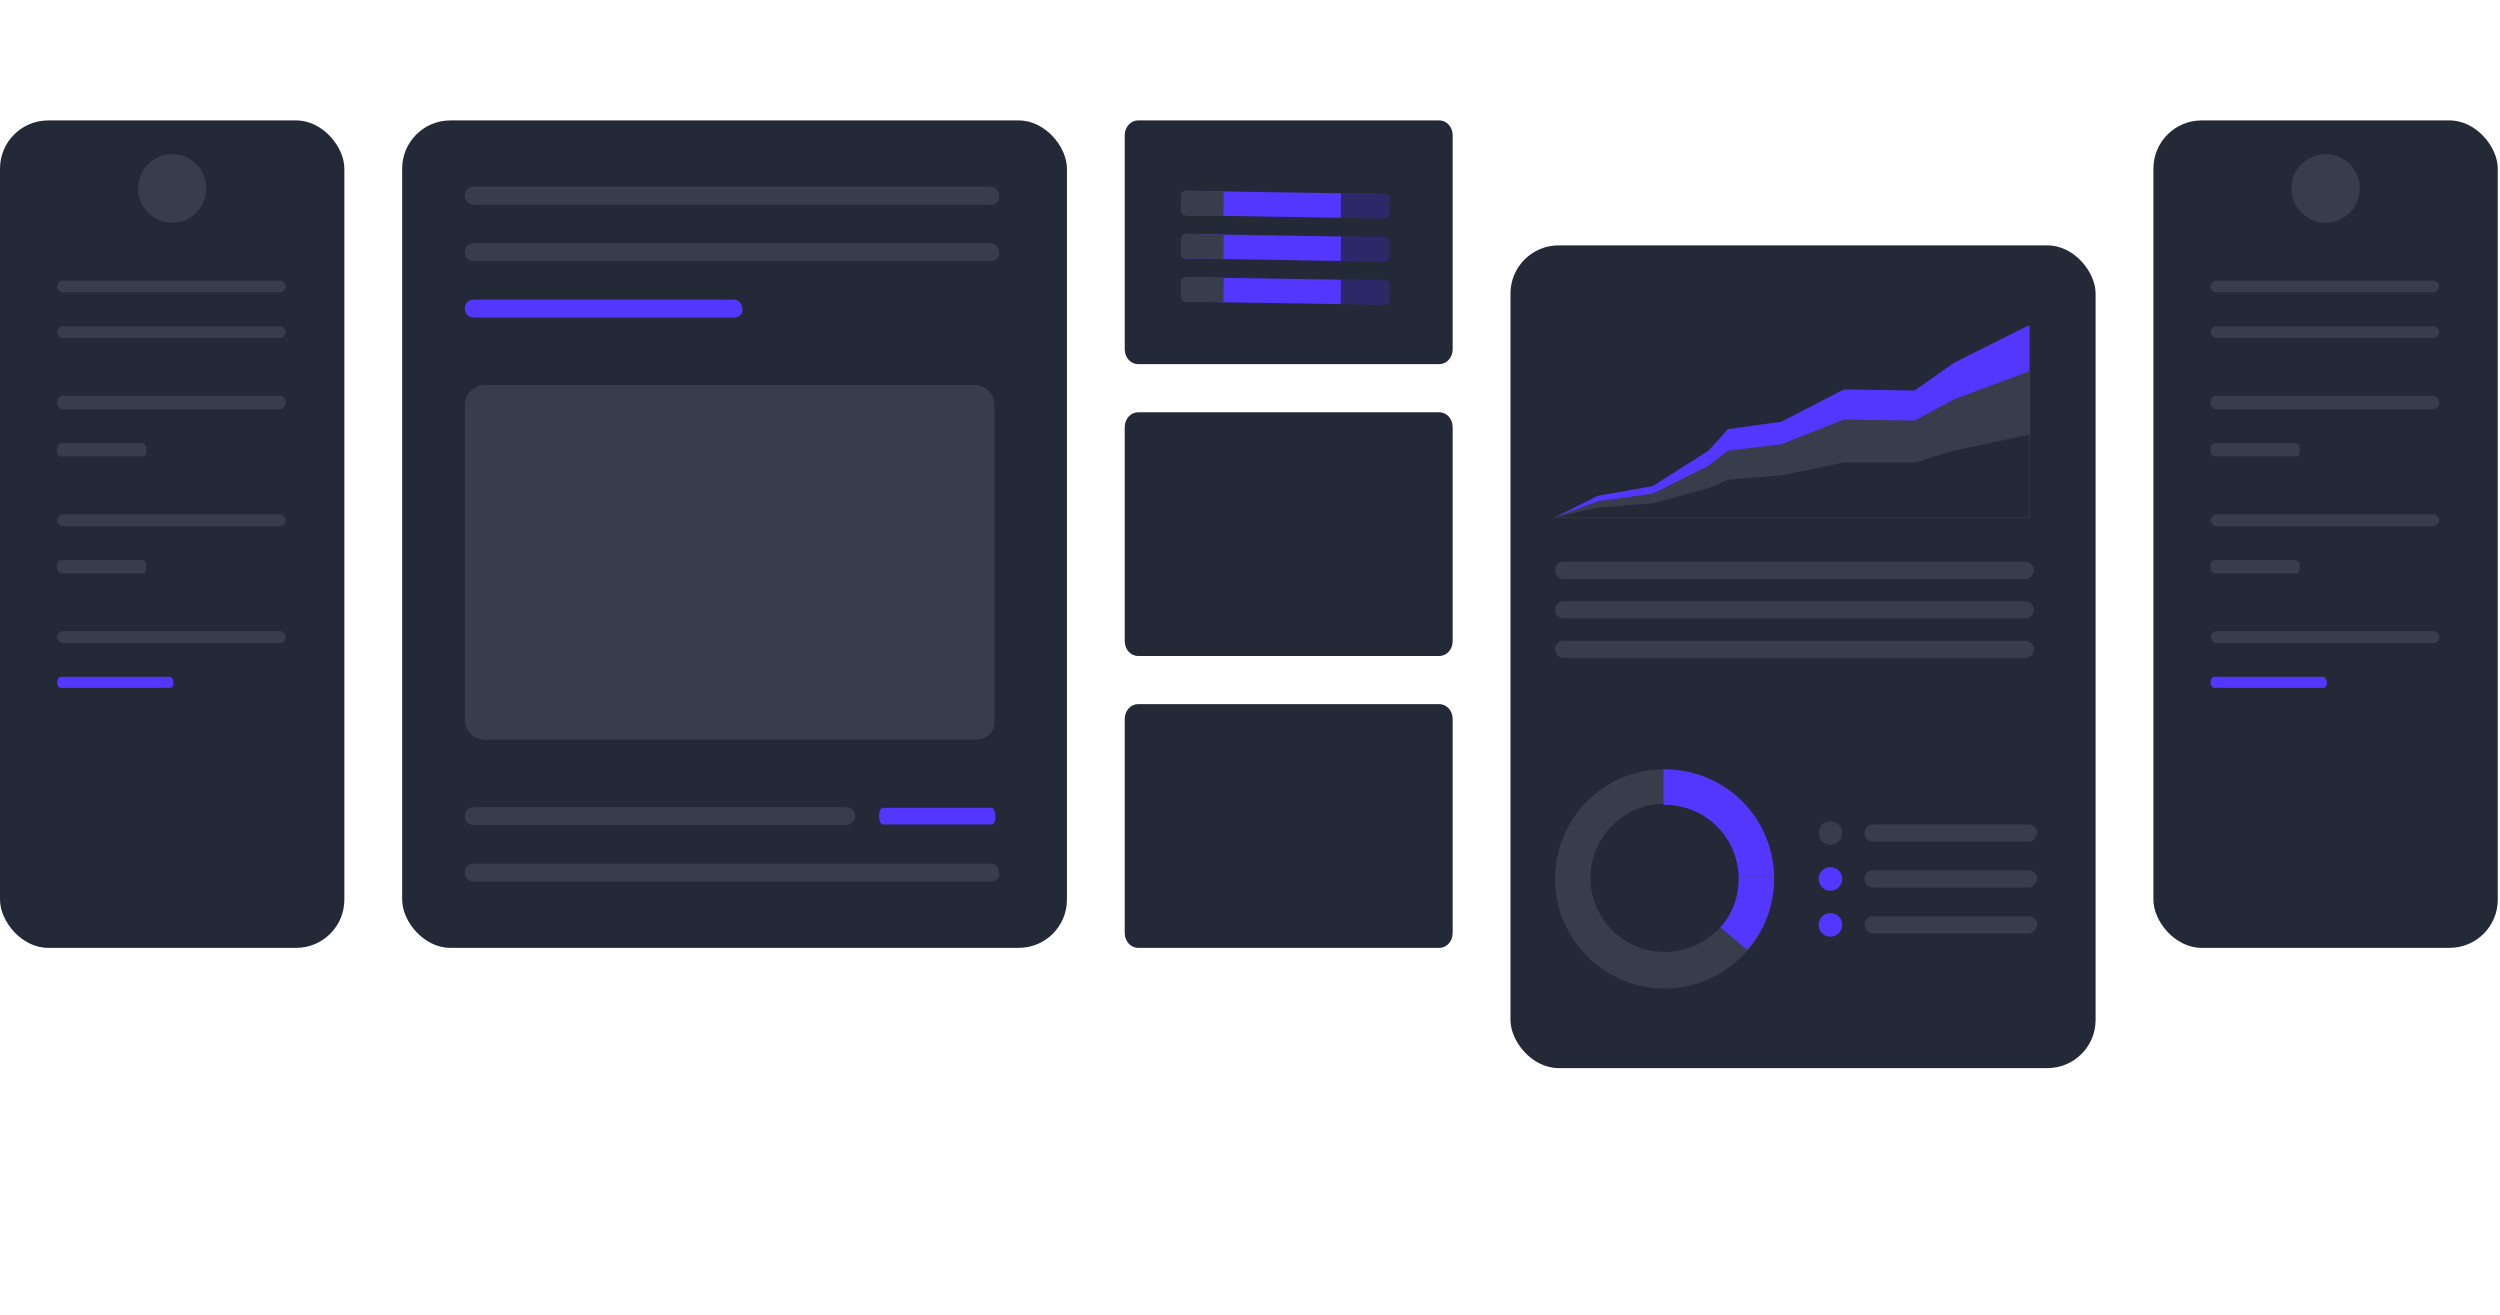 <svg width="519" height="273" viewBox="0 0 519 273" fill="none" xmlns="http://www.w3.org/2000/svg">
<rect y="25" width="71.489" height="171.775" rx="10" fill="#242937"/>
<path d="M35.745 46.237C39.658 46.237 42.83 43.05 42.83 39.119C42.83 35.187 39.658 32 35.745 32C31.832 32 28.659 35.187 28.659 39.119C28.659 43.05 31.832 46.237 35.745 46.237Z" fill="#383D4B"/>
<path d="M58.08 60.713H13.104C12.488 60.713 11.872 60.094 11.872 59.475C11.872 58.856 12.488 58.237 13.104 58.237H58.08C58.696 58.237 59.312 58.856 59.312 59.475C59.312 60.094 58.696 60.713 58.08 60.713Z" fill="#383D4B"/>
<path d="M58.08 70.189H13.104C12.488 70.189 11.872 69.57 11.872 68.951C11.872 68.332 12.488 67.713 13.104 67.713H58.08C58.696 67.713 59.312 68.332 59.312 68.951C59.312 69.57 58.696 70.189 58.08 70.189Z" fill="#383D4B"/>
<path d="M58.08 84.975H13.104C12.488 84.975 11.872 84.356 11.872 83.737C11.872 82.808 12.18 82.189 13.104 82.189H58.08C58.696 82.189 59.312 82.808 59.312 83.427C59.312 84.356 58.696 84.975 58.08 84.975Z" fill="#383D4B"/>
<path d="M29.739 94.761H12.796C12.488 94.761 11.872 94.451 11.872 93.832V92.904C11.872 92.594 12.18 91.975 12.796 91.975H29.431C29.739 91.975 30.355 92.285 30.355 92.904V93.832C30.355 94.451 30.047 94.761 29.739 94.761Z" fill="#383D4B"/>
<path d="M58.08 109.236H13.104C12.488 109.236 11.872 108.617 11.872 107.998C11.872 107.379 12.488 106.76 13.104 106.76H58.08C58.696 106.76 59.312 107.379 59.312 107.998C59.312 108.617 58.696 109.236 58.08 109.236Z" fill="#383D4B"/>
<path d="M29.739 119.022H12.796C12.488 119.022 11.872 118.712 11.872 118.093V117.165C11.872 116.855 12.18 116.236 12.796 116.236H29.431C29.739 116.236 30.355 116.546 30.355 117.165V118.093C30.355 118.712 30.047 119.022 29.739 119.022Z" fill="#383D4B"/>
<path d="M58.08 133.498H13.104C12.488 133.498 11.872 132.879 11.872 132.26C11.872 131.641 12.488 131.022 13.104 131.022H58.08C58.696 131.022 59.312 131.641 59.312 132.26C59.312 133.188 58.696 133.498 58.08 133.498Z" fill="#383D4B"/>
<path d="M35.34 142.797H12.646C12.13 142.797 11.872 142.222 11.872 141.647C11.872 140.881 12.259 140.498 12.646 140.498H35.211C35.727 140.498 35.984 141.073 35.984 141.647C36.113 142.222 35.727 142.797 35.34 142.797Z" fill="#5337FF"/>
<rect x="83.489" y="25" width="138.006" height="171.775" rx="10" fill="#242937"/>
<path d="M205.846 42.485H98.337C97.105 42.485 96.489 41.556 96.489 40.628C96.489 39.39 97.413 38.771 98.337 38.771H205.538C206.771 38.771 207.387 39.7 207.387 40.628C207.695 41.556 206.771 42.485 205.846 42.485Z" fill="#383D4B"/>
<path d="M205.846 54.199H98.337C97.105 54.199 96.489 53.27 96.489 52.342C96.489 51.104 97.413 50.485 98.337 50.485H205.538C206.771 50.485 207.387 51.413 207.387 52.342C207.695 53.27 206.771 54.199 205.846 54.199Z" fill="#383D4B"/>
<path d="M152.554 65.913H98.337C97.105 65.913 96.489 64.985 96.489 64.056C96.489 62.818 97.413 62.199 98.337 62.199H152.246C153.478 62.199 154.094 63.128 154.094 64.056C154.402 64.985 153.478 65.913 152.554 65.913Z" fill="#5337FF"/>
<path d="M202.458 153.575H100.801C98.337 153.575 96.489 151.718 96.489 149.242V84.246C96.489 81.77 98.337 79.913 100.801 79.913H202.15C204.614 79.913 206.463 81.77 206.463 84.246V149.242C206.771 151.718 204.922 153.575 202.458 153.575Z" fill="#383D4B"/>
<path d="M175.658 171.289H98.337C97.105 171.289 96.489 170.361 96.489 169.432C96.489 168.194 97.413 167.575 98.337 167.575H175.658C176.89 167.575 177.506 168.504 177.506 169.432C177.506 170.361 176.582 171.289 175.658 171.289Z" fill="#383D4B"/>
<path d="M205.973 171.156H183.28C182.764 171.156 182.506 170.294 182.506 169.432C182.506 168.283 182.893 167.708 183.28 167.708H205.844C206.36 167.708 206.618 168.57 206.618 169.432C206.747 170.294 206.36 171.156 205.973 171.156Z" fill="#5337FF"/>
<path d="M205.846 183.003H98.337C97.105 183.003 96.489 182.075 96.489 181.146C96.489 179.908 97.413 179.289 98.337 179.289H205.538C206.771 179.289 207.387 180.218 207.387 181.146C207.695 182.075 206.771 183.003 205.846 183.003Z" fill="#383D4B"/>
<path d="M298.802 75.591H236.268C234.727 75.591 233.495 74.224 233.495 72.515V28.076C233.495 26.367 234.727 25 236.268 25H298.802C300.342 25 301.574 26.367 301.574 28.076V72.515C301.574 74.224 300.342 75.591 298.802 75.591Z" fill="#242937"/>
<path opacity="0.3" d="M288.523 41.251L288.52 44.365C288.53 44.911 287.99 45.356 287.381 45.365L278.545 45.223L246.276 44.689C245.667 44.698 245.171 44.214 245.161 43.668L245.163 40.554C245.153 40.008 245.693 39.563 246.302 39.554L278.357 40.063L287.284 40.177C288.048 40.302 288.512 40.705 288.523 41.251Z" fill="#432ADE"/>
<path d="M245.192 43.751L245.194 40.636C245.184 40.09 245.724 39.645 246.333 39.636L278.388 40.146L278.33 45.2L246.275 44.691C245.666 44.7 245.202 44.297 245.192 43.751Z" fill="#5337FF"/>
<path d="M254.043 39.767L253.985 44.822L246.276 44.69C245.667 44.699 245.171 44.215 245.16 43.668L245.163 40.554C245.153 40.008 245.693 39.563 246.302 39.554L254.043 39.767Z" fill="#383D4B"/>
<path opacity="0.3" d="M288.523 50.217L288.52 53.331C288.531 53.877 287.991 54.322 287.382 54.331L278.545 54.189L246.277 53.655C245.668 53.664 245.171 53.18 245.161 52.634L245.163 49.52C245.153 48.974 245.693 48.529 246.302 48.52L278.357 49.029L287.284 49.143C288.048 49.268 288.512 49.671 288.523 50.217Z" fill="#432ADE"/>
<path d="M245.192 52.715L245.194 49.601C245.184 49.055 245.724 48.61 246.333 48.601L278.388 49.11L278.331 54.164L246.276 53.655C245.667 53.664 245.202 53.261 245.192 52.715Z" fill="#5337FF"/>
<path d="M254.043 48.731L253.986 53.786L246.277 53.654C245.668 53.663 245.171 53.178 245.161 52.632L245.163 49.518C245.153 48.972 245.693 48.527 246.302 48.518L254.043 48.731Z" fill="#383D4B"/>
<path opacity="0.3" d="M288.523 59.182L288.52 62.296C288.531 62.842 287.991 63.287 287.382 63.296L278.545 63.154L246.277 62.62C245.668 62.629 245.171 62.145 245.161 61.599L245.163 58.485C245.153 57.938 245.693 57.493 246.302 57.484L278.357 57.994L287.284 58.108C288.048 58.233 288.512 58.636 288.523 59.182Z" fill="#432ADE"/>
<path d="M245.192 61.68L245.194 58.566C245.184 58.02 245.724 57.574 246.333 57.565L278.388 58.075L278.331 63.129L246.276 62.62C245.667 62.629 245.202 62.226 245.192 61.68Z" fill="#5337FF"/>
<path d="M254.043 57.697L253.985 62.752L246.276 62.62C245.667 62.629 245.171 62.144 245.16 61.598L245.163 58.484C245.153 57.938 245.693 57.493 246.302 57.484L254.043 57.697Z" fill="#383D4B"/>
<path d="M298.802 136.183H236.268C234.727 136.183 233.495 134.815 233.495 133.106V88.668C233.495 86.959 234.727 85.591 236.268 85.591H298.802C300.342 85.591 301.574 86.959 301.574 88.668V133.106C301.574 134.815 300.342 136.183 298.802 136.183Z" fill="#242937"/>
<path d="M298.802 196.775H236.268C234.727 196.775 233.495 195.407 233.495 193.698V149.26C233.495 147.55 234.727 146.183 236.268 146.183H298.802C300.342 146.183 301.574 147.55 301.574 149.26V193.698C301.574 195.407 300.342 196.775 298.802 196.775Z" fill="#242937"/>
<g filter="url(#filter0_d_1738_61274)">
<rect x="313.574" y="25.487" width="121.473" height="170.8" rx="10" fill="#242937"/>
<path d="M322.83 81.926H421.328V42.014L405.729 49.818L397.484 55.615L382.776 55.392L369.851 62.081L358.708 63.642L354.697 68.102L343.109 75.46L331.744 77.467L322.83 81.926Z" fill="#5337FF"/>
<path d="M322.83 81.926H421.328V51.602L405.729 57.399L397.484 61.858L382.776 61.636L369.851 66.764L358.708 68.102L354.697 71.224L343.109 77.021L331.744 78.582L322.83 81.926Z" fill="#383D4B"/>
<path d="M322.83 81.927H421.328V64.757L405.729 68.102L397.484 70.555H382.776L369.851 73.23L358.708 74.122L354.697 75.906L343.109 79.028L331.744 79.92L322.83 81.927Z" fill="#242937"/>
<path d="M420.437 94.748H324.612C323.721 94.748 322.83 94.079 322.83 92.965C322.83 92.073 323.498 91.182 324.612 91.182H420.437C421.328 91.182 422.22 91.851 422.22 92.965C422.22 93.856 421.328 94.748 420.437 94.748Z" fill="#383D4B"/>
<path d="M420.437 102.941H324.612C323.721 102.941 322.83 102.273 322.83 101.158C322.83 100.267 323.498 99.376 324.612 99.376H420.437C421.328 99.376 422.22 100.044 422.22 101.158C422.22 102.273 421.328 102.941 420.437 102.941Z" fill="#383D4B"/>
<path d="M420.437 111.134H324.612C323.721 111.134 322.83 110.466 322.83 109.352C322.83 108.46 323.498 107.569 324.612 107.569H420.437C421.328 107.569 422.22 108.237 422.22 109.352C422.22 110.466 421.328 111.134 420.437 111.134Z" fill="#383D4B"/>
<path d="M368.291 156.571C368.068 144.307 358.04 134.273 345.56 134.273H345.337C332.858 134.273 322.83 144.53 322.83 157.017C322.83 169.504 333.081 179.761 345.56 179.761C352.468 179.761 358.485 176.639 362.719 171.956C366.285 167.943 368.291 162.814 368.291 157.017C368.291 156.794 368.291 156.571 368.291 156.571ZM345.56 172.179C337.092 172.179 330.184 165.267 330.184 156.794C330.184 148.321 337.092 141.409 345.56 141.409H345.783C354.251 141.409 360.937 148.098 361.159 156.348C361.159 156.571 361.159 156.571 361.159 156.794C361.159 160.585 359.822 164.152 357.371 166.828C354.251 170.173 350.24 172.179 345.56 172.179Z" fill="#383D4B"/>
<path d="M368.289 156.571H360.935C360.713 148.321 354.027 141.632 345.559 141.632H345.336V134.273H345.559C358.038 134.273 368.066 144.084 368.289 156.571Z" fill="#5337FF"/>
<path d="M368.292 156.795C368.292 162.592 366.286 167.721 362.721 171.734L357.15 167.052C359.601 164.376 360.938 160.808 360.938 157.018C360.938 156.795 360.938 156.795 360.938 156.572H368.292V156.795Z" fill="#5337FF"/>
<path d="M379.999 149.936C381.353 149.936 382.45 148.838 382.45 147.484C382.45 146.129 381.353 145.031 379.999 145.031C378.645 145.031 377.548 146.129 377.548 147.484C377.548 148.838 378.645 149.936 379.999 149.936Z" fill="#383D4B"/>
<path d="M421.174 149.266H388.861C387.97 149.266 387.078 148.598 387.078 147.483C387.078 146.592 387.747 145.701 388.861 145.701H421.174C422.065 145.701 422.957 146.369 422.957 147.483C422.734 148.375 422.065 149.266 421.174 149.266Z" fill="#383D4B"/>
<path d="M379.999 159.469C381.353 159.469 382.45 158.371 382.45 157.017C382.45 155.662 381.353 154.564 379.999 154.564C378.645 154.564 377.548 155.662 377.548 157.017C377.548 158.371 378.645 159.469 379.999 159.469Z" fill="#5337FF"/>
<path d="M421.174 158.799H388.861C387.97 158.799 387.078 158.131 387.078 157.017C387.078 156.125 387.747 155.234 388.861 155.234H421.174C422.065 155.234 422.957 155.902 422.957 157.017C422.734 157.908 422.065 158.799 421.174 158.799Z" fill="#383D4B"/>
<path d="M379.999 169.003C381.353 169.003 382.45 167.905 382.45 166.55C382.45 165.195 381.353 164.097 379.999 164.097C378.645 164.097 377.548 165.195 377.548 166.55C377.548 167.905 378.645 169.003 379.999 169.003Z" fill="#5337FF"/>
<path d="M421.174 168.333H388.861C387.97 168.333 387.078 167.664 387.078 166.55C387.078 165.658 387.747 164.767 388.861 164.767H421.174C422.065 164.767 422.957 165.436 422.957 166.55C422.734 167.441 422.065 168.333 421.174 168.333Z" fill="#383D4B"/>
</g>
<rect x="447.047" y="25" width="71.489" height="171.775" rx="10" fill="#242937"/>
<path d="M482.791 46.237C486.704 46.237 489.877 43.05 489.877 39.119C489.877 35.187 486.704 32 482.791 32C478.878 32 475.706 35.187 475.706 39.119C475.706 43.05 478.878 46.237 482.791 46.237Z" fill="#383D4B"/>
<path d="M505.127 60.713H460.152C459.535 60.713 458.919 60.094 458.919 59.475C458.919 58.856 459.535 58.237 460.152 58.237H505.127C505.743 58.237 506.359 58.856 506.359 59.475C506.359 60.094 505.743 60.713 505.127 60.713Z" fill="#383D4B"/>
<path d="M505.127 70.189H460.152C459.535 70.189 458.919 69.57 458.919 68.951C458.919 68.332 459.535 67.713 460.152 67.713H505.127C505.743 67.713 506.359 68.332 506.359 68.951C506.359 69.57 505.743 70.189 505.127 70.189Z" fill="#383D4B"/>
<path d="M505.127 84.975H460.152C459.535 84.975 458.919 84.356 458.919 83.737C458.919 82.808 459.227 82.189 460.152 82.189H505.127C505.743 82.189 506.359 82.808 506.359 83.427C506.359 84.356 505.743 84.975 505.127 84.975Z" fill="#383D4B"/>
<path d="M476.786 94.761H459.843C459.535 94.761 458.919 94.451 458.919 93.832V92.904C458.919 92.594 459.227 91.975 459.843 91.975H476.478C476.786 91.975 477.402 92.285 477.402 92.904V93.832C477.402 94.451 477.094 94.761 476.786 94.761Z" fill="#383D4B"/>
<path d="M505.127 109.236H460.152C459.535 109.236 458.919 108.617 458.919 107.998C458.919 107.379 459.535 106.76 460.152 106.76H505.127C505.743 106.76 506.359 107.379 506.359 107.998C506.359 108.617 505.743 109.236 505.127 109.236Z" fill="#383D4B"/>
<path d="M476.786 119.022H459.843C459.535 119.022 458.919 118.712 458.919 118.093V117.165C458.919 116.855 459.227 116.236 459.843 116.236H476.478C476.786 116.236 477.402 116.546 477.402 117.165V118.093C477.402 118.712 477.094 119.022 476.786 119.022Z" fill="#383D4B"/>
<path d="M505.127 133.498H460.152C459.535 133.498 458.919 132.879 458.919 132.26C458.919 131.641 459.535 131.022 460.152 131.022H505.127C505.743 131.022 506.359 131.641 506.359 132.26C506.359 133.188 505.743 133.498 505.127 133.498Z" fill="#383D4B"/>
<path d="M482.387 142.797H459.693C459.177 142.797 458.919 142.222 458.919 141.647C458.919 140.881 459.306 140.498 459.693 140.498H482.258C482.774 140.498 483.031 141.073 483.031 141.647C483.16 142.222 482.774 142.797 482.387 142.797Z" fill="#5337FF"/>
<defs>
<filter id="filter0_d_1738_61274" x="262.668" y="0.034" width="223.285" height="272.612" filterUnits="userSpaceOnUse" color-interpolation-filters="sRGB">
<feFlood flood-opacity="0" result="BackgroundImageFix"/>
<feColorMatrix in="SourceAlpha" type="matrix" values="0 0 0 0 0 0 0 0 0 0 0 0 0 0 0 0 0 0 127 0" result="hardAlpha"/>
<feOffset dy="25.453"/>
<feGaussianBlur stdDeviation="25.453"/>
<feColorMatrix type="matrix" values="0 0 0 0 0 0 0 0 0 0 0 0 0 0 0 0 0 0 0.18 0"/>
<feBlend mode="normal" in2="BackgroundImageFix" result="effect1_dropShadow_1738_61274"/>
<feBlend mode="normal" in="SourceGraphic" in2="effect1_dropShadow_1738_61274" result="shape"/>
</filter>
</defs>
</svg>
